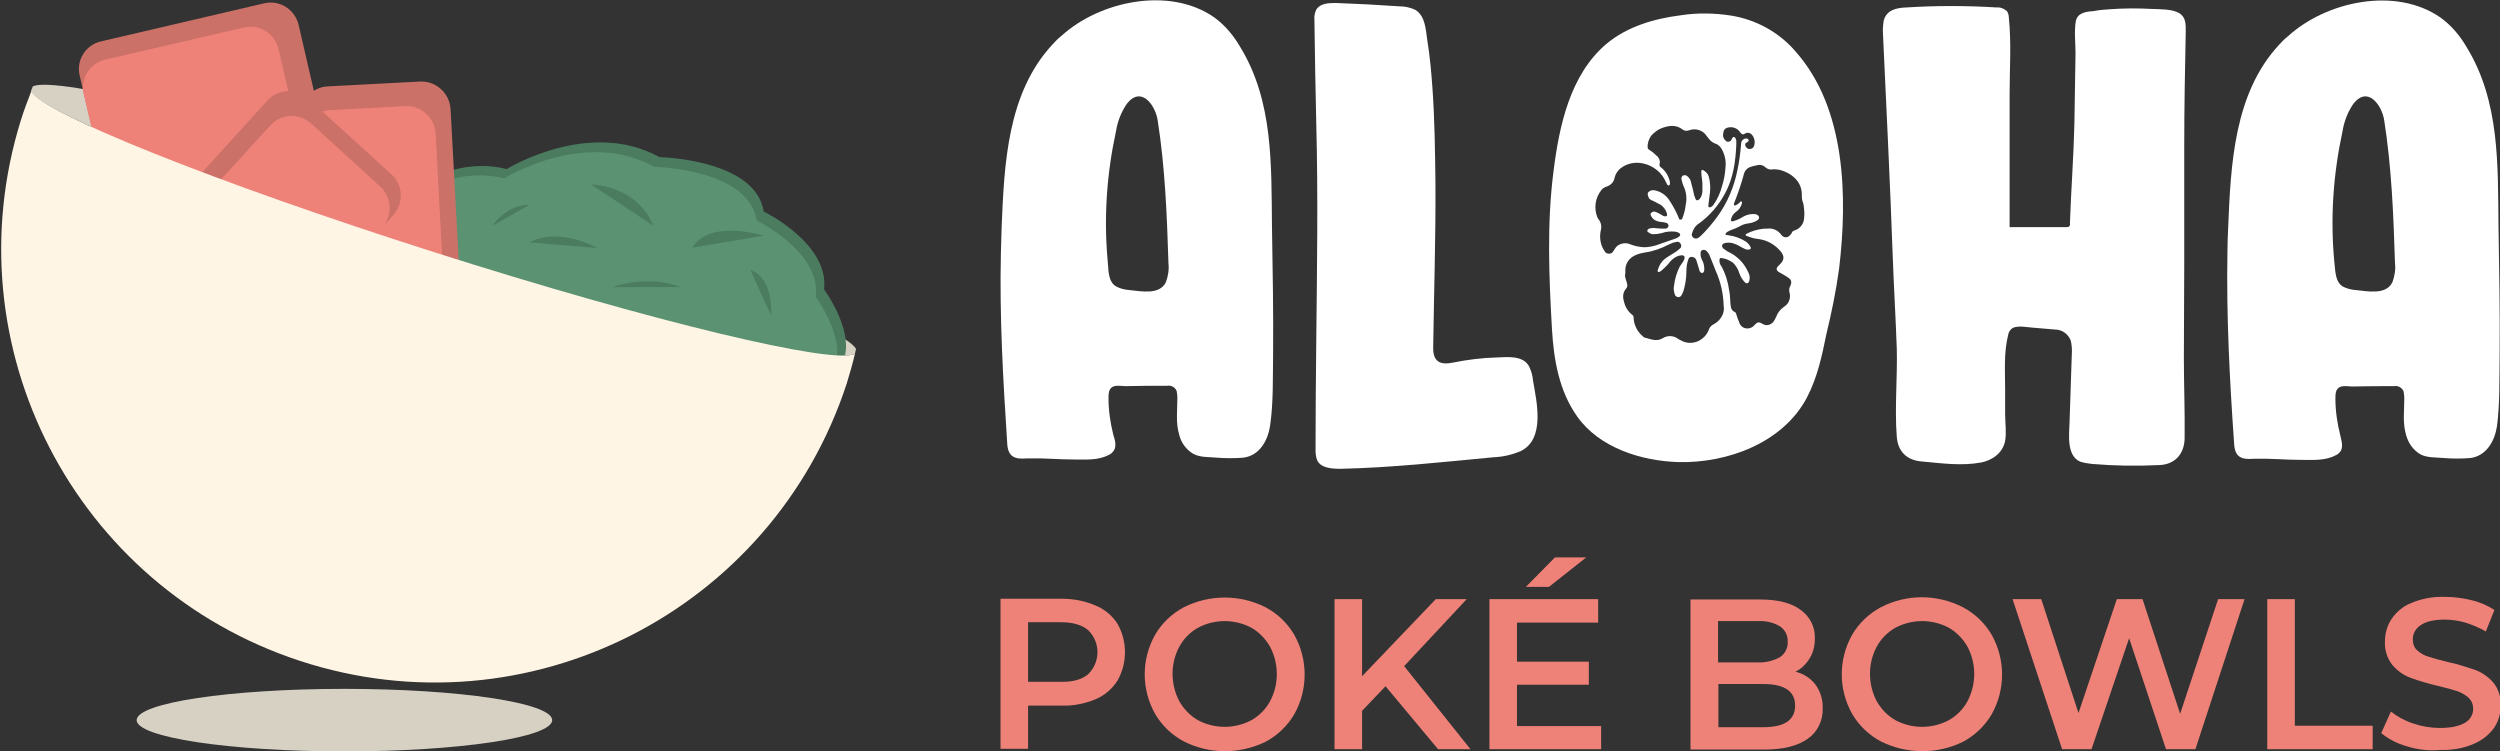 <?xml version="1.0" encoding="utf-8"?>
<!-- Generator: Adobe Illustrator 26.3.1, SVG Export Plug-In . SVG Version: 6.00 Build 0)  -->
<svg version="1.1" id="Calque_1" xmlns="http://www.w3.org/2000/svg" xmlns:xlink="http://www.w3.org/1999/xlink" x="0px" y="0px"
	 viewBox="0 0 671.4 201.8" style="enable-background:new 0 0 671.4 201.8;" xml:space="preserve">
<rect x="0" y="0" width="671.4" height="201.8" fill="#333333" stroke="none"/>
<style type="text/css">
	.st0{fill:#EF8278;}
	.st1{fill:#FFFFFF;}
	.st2{fill:#D7D1C4;}
	.st3{fill:#4B7C60;}
	.st4{fill:#5A9272;}
	.st5{fill:#CB7168;}
	.st6{fill:#FFF5E5;}
</style>
<path class="st0" d="M294.2,162.6c2.4,1,4.5,2.7,5.9,4.9c2.7,4.7,2.7,10.6,0,15.3c-1.4,2.2-3.5,4-5.9,5c-2.9,1.2-6,1.8-9.1,1.7h-9
	v11.6h-7.4v-40.3h16.5C288.3,160.8,291.4,161.4,294.2,162.6z M292.2,181.1c3.3-3.2,3.4-8.4,0.2-11.7c-0.1-0.1-0.1-0.1-0.2-0.2
	c-1.7-1.4-4.1-2.1-7.4-2.1h-8.7v16h8.7C288.1,183.2,290.5,182.5,292.2,181.1L292.2,181.1z"/>
<path class="st0" d="M317.9,199.1c-3.2-1.7-5.9-4.3-7.7-7.4c-3.7-6.6-3.7-14.6,0-21.2c1.8-3.1,4.5-5.7,7.7-7.4
	c6.9-3.5,15.1-3.5,22,0c3.2,1.7,5.9,4.3,7.7,7.4c3.7,6.6,3.7,14.7,0,21.3c-1.8,3.1-4.5,5.7-7.7,7.4
	C332.9,202.6,324.8,202.6,317.9,199.1L317.9,199.1z M336.1,193.4c2.1-1.2,3.8-2.9,5-5.1c2.4-4.5,2.4-10,0-14.6
	c-1.2-2.1-2.9-3.9-5-5.1c-4.5-2.4-9.9-2.4-14.4,0c-2.1,1.2-3.8,2.9-5,5.1c-2.4,4.5-2.4,10,0,14.6c1.2,2.1,2.9,3.9,5,5.1
	C326.2,195.8,331.6,195.8,336.1,193.4z"/>
<path class="st0" d="M372.1,184.3l-6.3,6.6v10.3h-7.4v-40.3h7.4v20.7l19.8-20.7h8.3l-16.8,18l17.8,22.3h-8.7L372.1,184.3z"/>
<path class="st0" d="M430,194.9v6.3h-30v-40.3h29.2v6.3h-21.8v10.5h19.3v6.2h-19.3v11.1H430z M417.6,149.7h8.4l-10,7.9h-6.2
	L417.6,149.7z"/>
<path class="st0" d="M487.6,183.9c1.3,1.8,2,4.1,1.9,6.4c0.1,3.2-1.4,6.3-4,8.1c-2.7,1.9-6.5,2.9-11.6,2.9H454v-40.3h18.7
	c4.7,0,8.4,0.9,10.9,2.8c2.5,1.8,3.9,4.6,3.8,7.7c0,1.9-0.4,3.7-1.4,5.3c-0.9,1.5-2.2,2.8-3.8,3.6
	C484.4,180.9,486.3,182.2,487.6,183.9z M461.4,166.8v11.1H472c2.1,0.1,4.2-0.4,6-1.4c1.4-0.9,2.2-2.5,2.1-4.1
	c0.1-1.7-0.7-3.3-2.1-4.2c-1.8-1.1-3.9-1.5-6-1.4H461.4z M482.1,189.5c0-3.9-2.9-5.8-8.6-5.8h-12v11.6h12
	C479.2,195.3,482.1,193.4,482.1,189.5L482.1,189.5z"/>
<path class="st0" d="M505.1,199.1c-3.2-1.7-5.9-4.3-7.7-7.4c-3.7-6.6-3.7-14.6,0-21.2c1.8-3.1,4.5-5.7,7.7-7.4
	c6.9-3.6,15.1-3.6,22.1,0c3.2,1.7,5.9,4.3,7.7,7.4c3.7,6.6,3.7,14.7,0,21.3c-1.8,3.1-4.5,5.7-7.7,7.4
	C520.3,202.6,512.1,202.6,505.1,199.1L505.1,199.1z M523.4,193.4c2.1-1.2,3.8-2.9,5-5.1c2.4-4.6,2.4-10,0-14.6
	c-1.2-2.1-2.9-3.9-5-5.1c-4.5-2.4-9.9-2.4-14.4,0c-2.1,1.2-3.8,2.9-5,5.1c-2.4,4.5-2.4,10,0,14.6c1.2,2.1,2.9,3.9,5,5.1
	C513.5,195.8,518.9,195.8,523.4,193.4z"/>
<path class="st0" d="M602.8,160.9l-13.2,40.3h-7.9l-9.9-29.8l-10.1,29.8h-7.9l-13.3-40.3h7.7l10,30.6l10.3-30.6h6.9l10.1,30.8
	l10.2-30.8L602.8,160.9z"/>
<path class="st0" d="M608.9,160.9h7.4v34h20.9v6.3h-28.3V160.9z"/>
<path class="st0" d="M646.3,200.4c-2.5-0.7-4.8-1.9-6.8-3.5l2.6-5.8c1.8,1.4,3.8,2.5,6,3.2c2.3,0.8,4.7,1.2,7.2,1.2
	c3,0,5.2-0.5,6.7-1.4c1.4-0.8,2.2-2.2,2.2-3.8c0-1.1-0.4-2.1-1.2-2.9c-0.9-0.8-2-1.4-3.1-1.8c-1.3-0.4-3-0.9-5.2-1.4
	c-2.5-0.6-5-1.3-7.4-2.2c-1.9-0.7-3.5-1.9-4.8-3.4c-1.4-1.8-2.1-4-2-6.3c0-2.2,0.6-4.3,1.8-6.1c1.3-1.9,3.2-3.5,5.4-4.3
	c2.8-1.2,5.8-1.7,8.9-1.6c2.4,0,4.8,0.3,7.2,0.9c2.2,0.5,4.2,1.4,6.1,2.6l-2.3,5.8c-1.7-1-3.6-1.8-5.5-2.4c-1.8-0.5-3.7-0.8-5.5-0.8
	c-2.9,0-5.1,0.5-6.5,1.5c-1.4,0.9-2.2,2.4-2.1,4c0,1.1,0.4,2.1,1.2,2.8c0.9,0.8,2,1.4,3.1,1.7c1.3,0.4,3,0.9,5.1,1.4
	c2.5,0.5,4.9,1.3,7.3,2.1c1.9,0.7,3.6,1.9,4.9,3.4c1.4,1.7,2.1,4,2,6.2c0,2.1-0.6,4.2-1.8,6c-1.4,1.9-3.3,3.4-5.5,4.3
	c-2.8,1.2-5.9,1.7-8.9,1.6C652.2,201.7,649.1,201.3,646.3,200.4z"/>
<path class="st1" d="M465,4.2c-4.5-0.7-9.1-0.8-13.6-0.1c-7.1,0.9-14.4,3-20,7.7c-9.8,8.3-12.7,22.2-14.2,34.3
	c-1.8,14-1.2,28.3-0.4,42.4c0.5,8.2,1.9,16.5,6.8,23.4c6,8.4,17.2,11.9,27.2,12.2c13.2,0.3,28.1-5.2,34.5-17.4
	c2.8-5.4,4-11.1,5.2-17c1.4-5.8,2.6-11.6,3.4-17.5c2.3-19.2,1.9-43.2-11.8-58.5C477.7,8.6,471.6,5.3,465,4.2z M462.8,35.8
	c0-0.7,0.4-1.3,1.1-1.5c1.3-0.4,2.7,0.1,3.4,1.2c0.4,0.5,0.7,0.8,1.3,0.4c0.6-0.4,1.4-0.3,1.9,0.3c0.7,0.8,0.9,1.9,0.6,2.9
	c-0.2,0.7-0.8,1-1.5,0.9c-0.1,0-0.1,0-0.2-0.1c-0.4-0.2-0.7-0.6-0.7-1c-0.1-0.4,0.2-0.5,0.5-0.7s0.5-0.3,0.4-0.6
	c-0.1-0.3-0.5-0.5-0.8-0.4c-0.7,0.1-1.2,0.7-1.2,1.4c-0.2,2.4-0.5,4.8-1,7.1c-0.9,4.5-2.7,8.8-5.4,12.5c-1.4,1.9-2.9,3.7-4.6,5.3
	c-0.2,0.2-0.5,0.4-0.8,0.5c-0.6,0.2-1.2-0.1-1.4-0.7c-0.1-0.2-0.1-0.4,0-0.6c0.3-1.1,0.9-2.1,1.9-2.7c2.9-2.1,5.3-4.9,7-8.1
	c2.2-4.1,2.8-8.5,3-13c0-0.4,0-0.8,0-1.1c-0.1-0.4-0.2-0.9-0.6-1s-0.5,0.4-0.7,0.7c-0.2,0.5-0.8,0.7-1.3,0.5c0,0-0.1,0-0.1-0.1
	C462.9,37.4,462.6,36.6,462.8,35.8L462.8,35.8z M433.3,67.4c-0.3,0.7-1.1,0.9-1.8,0.6c-0.3-0.1-0.5-0.4-0.6-0.6
	c-1.1-1.6-1.4-3.6-1-5.5c0.3-1,0.1-2.2-0.6-3c-0.1-0.2-0.2-0.3-0.3-0.5c-1-2.5-0.6-5.3,1.1-7.4c0.3-0.4,0.7-0.6,1.1-0.8
	c1.2-0.3,2.2-1.2,2.4-2.4c0.2-1,0.8-1.9,1.5-2.5c1.7-1.4,4-1.9,6.2-1.4c2.7,0.6,5,2.4,6.1,5c0.2,0.4,0.4,1,0.8,0.9s0.3-0.8,0.2-1.3
	c-0.4-1.4-1.2-2.7-2.4-3.6c-0.3-0.2-0.4-0.5-0.3-0.8c0.2-0.7,0-1.4-0.5-2c-0.7-0.7-1.4-1.3-2.2-1.8c-0.3-0.2-0.5-0.4-0.5-0.7
	c-0.1-1.1,0.3-2.2,0.9-3.1c0.8-0.9,1.8-1.7,2.9-2.1c1.9-0.7,3.8-1,5.6,0.4c0.5,0.4,1.1,0.4,1.7,0.2c1.8-0.7,3.8,0,4.8,1.6l0.4,0.5
	c0.4,0.6,1,1.1,1.7,1.4c0.7,0.2,1.4,0.7,1.8,1.4c0.9,1.5,1.3,3.3,1.1,5c-0.1,1.7-0.4,3.4-0.9,5c-0.5,1.9-1.3,3.7-2.4,5.2
	c-0.2,0.2-0.4,0.4-0.6,0.5c-0.5,0.2-0.8,0-0.7-0.5c0.1-1.1,0.3-2.1,0.4-3.2c0.2-1.5,0.1-3-0.3-4.5c-0.2-0.7-0.7-1.2-1.3-1.6
	c-0.5-0.3-0.7-0.2-0.7,0.4c0,1.3,0.4,2.6,0.3,3.8c0,0.5,0,0.9,0,1.3c0,0.6-0.2,1.3-0.5,1.8c-0.2,0.3-0.5,0.7-0.9,0.7
	s-0.5-0.5-0.6-0.8c-0.1-0.2-0.1-0.4-0.2-0.5c-0.2-1.1-0.5-2.2-0.8-3.3c-0.1-0.8-0.5-1.5-1.2-2c-0.3-0.2-0.8-0.2-1.1,0
	c-0.3,0.3-0.4,0.6-0.3,1c0.1,0.6,0.3,1.2,0.5,1.7c0.8,1.6,1,3.5,0.6,5.2c-0.1,1.1-0.4,2.2-0.8,3.3c-0.1,0.3-0.2,0.6-0.6,0.6
	s-0.4-0.3-0.5-0.6c-0.7-1.7-1.6-3.3-2.6-4.8c-0.9-1.3-2.3-2.2-3.9-2.5c-0.6-0.1-1.2,0.1-1.6,0.5c-0.4,0.5-0.1,1,0.1,1.5
	c0.1,0.3,0.4,0.5,0.6,0.6c0.7,0.3,1.3,0.6,2,1c1.2,0.5,2,1.6,2.3,2.8c0.1,0.5-0.1,0.6-0.5,0.6c-0.4,0-0.7-0.2-1-0.4
	c-0.5-0.3-1-0.6-1.6-0.8c-0.4-0.2-0.9,0-1.2,0.3c-0.3,0.4,0,0.8,0.2,1.1c0.5,0.8,1.4,1.2,2.4,1.3c0.4,0,0.9,0.1,1.3,0.2
	c0.4,0,0.8,0.4,0.8,0.8c0,0.4-0.4,0.8-0.8,0.8c-0.1,0-0.1,0-0.2,0c-0.7,0-1.5,0-2.2-0.1c-0.5-0.1-1.1-0.1-1.6,0
	c-0.4,0-0.8,0.3-0.9,0.6c-0.1,0.4,0.4,0.5,0.6,0.7c0.3,0.2,0.6,0.3,1,0.3c0.8,0,1.5-0.1,2.3-0.3c1.1-0.4,2.3-0.5,3.5-0.4
	c0.5,0.1,1.2,0.2,1.4,0.7s-0.5,0.8-1,1.1c-0.1,0-0.2,0.1-0.3,0.1c-1.7,0.6-3.4,1.2-5.2,1.8c-1,0.3-2.1,0.5-3.2,0.5
	c-1.3-0.1-2.5-0.3-3.7-0.8c-1.1-0.5-2.4-0.3-3.4,0.4C434,66.3,433.7,66.8,433.3,67.4z M460.2,87.1c-0.6,0.3-1.1,0.8-1.3,1.5
	c-1.1,2.8-4.2,4.2-6.9,3.1c-0.4-0.2-0.8-0.4-1.2-0.6c-1.2-1-2.9-1.1-4.2-0.3c-1.8,1.1-3.4,0.2-5.1-0.2c-0.1,0-0.1-0.1-0.2-0.2
	c-1.6-1.3-2.5-3.1-2.6-5.2c0-0.3-0.1-0.5-0.3-0.6c-0.9-0.7-1.6-1.6-2-2.7c-0.5-1.5-0.9-3,0.3-4.4c0.3-0.3,0.4-0.8,0.3-1.2
	c-0.2-1-0.8-2-0.5-2.9c0-0.4,0-0.6,0-0.9c0-1.5,0.8-2.8,2-3.6c1-0.6,2.1-0.9,3.3-1.1c2.2-0.3,4.4-1.1,6.3-2.1c0.6-0.3,1.3-0.6,2-0.7
	c0.4-0.2,1,0,1.2,0.4c0.3,0.4,0.3,1-0.1,1.3c-0.3,0.3-0.7,0.6-1.1,0.9l-2.4,1.5c-1.1,0.7-1.9,1.7-2.3,2.9c-0.1,0.3-0.4,0.8-0.1,1
	s0.7-0.2,1-0.4c0.8-0.7,1.6-1.5,2.2-2.3c0.6-0.7,1.4-1.3,2.3-1.6c0.5-0.1,1.2-0.3,1.5,0.1s0,1-0.3,1.5c-0.3,0.4-0.6,0.9-0.9,1.3
	c-0.8,1.6-1.3,3.3-1.5,5c-0.2,0.8-0.1,1.7,0.2,2.5c0.1,0.4,0.5,0.7,1,0.7c0.4,0,0.7-0.3,0.9-0.7c0.1-0.3,0.3-0.6,0.4-0.9
	c0.5-1.7,0.8-3.5,0.8-5.3c0-1,0.1-1.9,0.4-2.9c0.2-0.8,0.6-1.1,1.2-1s1,0.5,1.1,1c0.3,0.8,0.5,1.7,0.8,2.6c0.1,0.4,0.4,0.8,0.8,0.7
	s0.5-0.5,0.5-0.9c0-0.1,0-0.2,0-0.2c0-0.8-0.2-1.7-0.6-2.4c-0.3-0.5-0.4-1.1-0.4-1.6c0-0.4,0-0.8,0.4-1c0.4-0.2,0.9-0.1,1.2,0.2
	c0.4,0.4,0.7,0.8,0.9,1.4c0.5,1.3,1.1,2.6,1.6,4c1.3,2.9,2,6,2.1,9.2C463.3,84.1,462.1,86.1,460.2,87.1L460.2,87.1z M484.5,58.7
	c-0.1,1.5-1.2,2.8-2.6,3.2c-0.3,0.1-0.6,0.3-0.7,0.6c-0.1,0.3-0.3,0.5-0.5,0.7c-0.5,0.6-1.4,0.7-2,0.2c-0.1-0.1-0.2-0.2-0.3-0.3
	c-0.8-1.2-2.3-1.9-3.7-1.7c-0.6,0-1.1,0-1.6,0.1c-1.4,0.2-2.7,0.6-3.9,1.2c-0.1,0.1-0.4,0.2-0.4,0.4s0.2,0.2,0.4,0.3
	c1,0.4,2,0.7,3.1,0.8c2.3,0.3,4.4,1.5,5.9,3.3c1.1,1.3,1,2.4-0.3,3.6l-0.3,0.3c-0.7,0.7-0.6,1.2,0.2,1.7s1.5,0.8,2.2,1.3
	c1.1,0.7,1.3,1.2,0.8,2.4c-0.3,0.5-0.4,1.2-0.2,1.8c0.4,1.5-0.2,3-1.5,3.8c-1,0.7-1.7,1.6-2.1,2.7c-0.2,0.5-0.5,1-0.8,1.4
	c-0.7,0.8-1.9,1.1-2.8,0.5c-1-0.6-1.4-0.6-2.2,0.3c0,0-0.1,0.1-0.1,0.1c-0.9,1-2.5,1.1-3.4,0.2c-0.3-0.3-0.5-0.6-0.6-1
	c-0.3-0.7-0.6-1.4-0.8-2.2c-0.1-0.2-0.1-0.5-0.4-0.6c-0.7-0.3-1.1-1-1.1-1.7c-0.2-1.3-0.1-2.7-0.4-4c-0.3-2.3-1-4.6-2.1-6.6
	c-0.4-0.5-0.6-1.1-0.5-1.8c0-0.3,0.2-0.5,0.5-0.4c1,0.1,2,0.5,2.9,1.1c1,0.8,1.6,1.9,2,3.2c0.3,0.8,0.8,1.6,1.4,2.2
	c0.5,0.5,1,0.3,1.2-0.4c0.2-0.8,0.1-1.6-0.3-2.3c-1-2.3-2.8-4.2-5-5.3c-0.5-0.2-0.9-0.5-1.3-0.8c-0.4-0.2-0.8-0.6-0.7-1.1
	s0.6-0.6,1.1-0.7c0.8-0.1,1.6,0,2.3,0.3c0.9,0.3,1.7,0.9,2.6,1.3c0.4,0.2,0.8,0.3,1.3,0.2c0.4-0.1,0.5-0.3,0.3-0.7
	c-0.3-0.6-0.7-1-1.2-1.4c-1.4-0.9-3-1.5-4.6-1.7c-0.3-0.1-0.9,0-0.9-0.3s0.4-0.6,0.8-0.8s0.6-0.3,0.9-0.4c0.6-0.2,1.3-0.5,1.9-0.8
	c0.8-0.5,1.6-0.8,2.5-0.9c0.8-0.1,1.5-0.3,2.2-0.7c0.4-0.2,0.8-0.5,0.7-1s-0.6-0.7-1-0.8c-1.1-0.1-2.1,0.1-3.1,0.6
	c-0.9,0.6-1.8,1-2.8,1.3c-0.6,0.1-0.7,0-0.6-0.6c0.2-0.7,0.6-1.4,1.3-1.9c0.8-0.5,1.3-1.3,1.6-2.2c0-0.2,0.1-0.5-0.1-0.6
	s-0.4,0.1-0.5,0.3c-0.3,0.3-0.6,0.5-1,0.7c-0.2,0.1-0.4,0.1-0.5,0c-0.1-0.2,0-0.3,0-0.5c1-2.5,1.9-5.1,2.6-7.7
	c0.2-1,0.9-1.8,1.9-2.1c0.5-0.2,1.1-0.3,1.6-0.4c0.9-0.3,1.8,0,2.4,0.6c0.5,0.4,1.1,0.6,1.7,0.5c0.7-0.1,1.3,0,2,0.1
	c2.8,0.7,6.2,2.9,6,7c0,0.7,0.1,1.4,0.4,2C484.5,55.9,484.7,57.3,484.5,58.7z"/>
<path class="st1" d="M268.8,67.9c0.1-2.3,0.1-4.6,0.2-6.9c0.7-16.9,1.5-35.9,13.6-49c0.8-0.9,1.6-1.7,2.5-2.4
	c10.2-9.3,28.9-13.3,40.9-5c2.9,2.1,5.2,4.8,7,7.9c9,14.6,8.4,31.8,8.6,48.3c0.2,11.5,0.4,23.1,0.3,34.6c-0.1,6.2,0.1,12.7-0.8,18.9
	c-0.6,4-2.8,8-7.1,8.6c-2.4,0.2-4.9,0.2-7.3,0c-2-0.2-4.3,0-6.2-1c-1.9-1.1-3.3-3-3.8-5.1c-1-3.3-0.5-6.6-0.5-10
	c0-0.6-0.1-1.2-0.2-1.8c-0.4-1-1.5-1.6-2.5-1.4c-3.7,0-7.5,0-11.2,0.1c-1,0-2.3-0.3-3.3,0.1c-1.3,0.5-1.3,2-1.3,3.2
	c0,3.3,0.5,6.6,1.3,9.8c0.4,1.3,0.9,2.8,0.2,4.1c-0.4,0.6-0.9,1.1-1.5,1.3c-2.8,1.5-6.3,1.2-9.4,1.2c-4,0-8-0.4-12-0.3h-0.5
	c-3.3,0.3-5.1-0.4-5.3-4C269.4,102.1,268.4,85,268.8,67.9z M299.7,76.9c1.1,0.6,2.3,0.9,3.6,1c3.1,0.3,8.1,1.4,9.8-2.1
	c0.6-1.6,0.9-3.4,0.7-5.1c-0.4-12.8-0.9-25.7-2.9-38.4c-0.6-4-4.4-9.4-8.3-4.4c-1.5,2.2-2.5,4.8-2.9,7.4c-2.5,11.5-3.3,23.3-2.2,35
	C297.7,73.7,297.9,75.8,299.7,76.9L299.7,76.9z"/>
<path class="st1" d="M598.2,67.9c0-2.3,0.1-4.6,0.2-6.9c0.7-16.9,1.6-35.9,13.6-48.9c0.8-0.9,1.6-1.7,2.5-2.4
	c10.2-9.3,28.8-13.4,40.9-5c2.9,2.1,5.2,4.8,7,7.9c9,14.6,8.4,31.8,8.6,48.3c0.2,11.5,0.4,23.1,0.3,34.6c-0.1,6.2,0.1,12.7-0.7,18.9
	c-0.6,4-2.8,8-7.1,8.6c-2.4,0.2-4.8,0.2-7.3,0c-2-0.2-4.3,0-6.2-1c-1.9-1.1-3.2-3-3.8-5.1c-1-3.3-0.5-6.6-0.5-10
	c0-0.6-0.1-1.2-0.2-1.8c-0.4-1-1.5-1.6-2.5-1.4c-3.7,0-7.5,0-11.2,0.1c-1,0-2.3-0.3-3.3,0.1c-1.3,0.5-1.3,2-1.3,3.2
	c0,3.3,0.5,6.6,1.3,9.8c0.3,1.3,0.8,2.8,0.2,4.1c-0.4,0.6-0.9,1.1-1.5,1.3c-2.8,1.5-6.3,1.2-9.4,1.2c-4,0-8-0.4-12-0.3h-0.5
	c-3.3,0.3-5.1-0.4-5.3-4C598.8,102.1,597.9,85,598.2,67.9z M629.1,76.9c1.1,0.6,2.3,0.9,3.6,1c3.1,0.3,8.1,1.4,9.8-2.1
	c0.6-1.6,0.9-3.4,0.7-5.1c-0.4-12.8-0.9-25.7-2.9-38.4c-0.6-4-4.4-9.4-8.3-4.4c-1.5,2.2-2.5,4.8-2.9,7.4c-2.5,11.5-3.3,23.3-2.2,35
	C627.2,73.7,627.4,75.8,629.1,76.9L629.1,76.9z"/>
<path class="st1" d="M353.5,91.2c0.2-19.3,0.5-38.6,0-57.9c-0.2-9.3-0.4-18.7-0.5-28c-0.1-0.9,0.1-1.9,0.5-2.7
	c1-1.7,3.3-1.8,5.2-1.8c5.7,0.2,11.4,0.5,17.1,0.9c1.5,0,3,0.3,4.4,1c2.6,1.7,2.7,5.3,3.1,8c0.7,4.3,1.1,8.7,1.4,13
	c0.6,8.4,0.7,16.9,0.8,25.3c0.1,14.7-0.4,29.4-0.6,44.2c-0.1,3.8,1.7,4.9,5.2,4.2c3.9-0.8,7.9-1.3,11.9-1.4c2.9-0.1,6.9-0.6,8.6,2.3
	c0.6,1.2,1,2.5,1.1,3.9c1,5.7,3.3,15.6-3.2,18.9c-2.3,1-4.8,1.6-7.4,1.7c-13.7,1.3-27.4,2.8-41.1,3.1c-2.4,0-5.4-0.2-6.3-2.4
	c-0.3-0.8-0.4-1.7-0.4-2.6C353.3,111,353.4,101.1,353.5,91.2z"/>
<path class="st1" d="M566.4,2.5c3.9-0.3,7.7-0.3,11.6-0.1c2.1,0.1,5.3,0,7.2,1.1s1.8,3.1,1.8,4.9c-0.2,10.2-0.4,20.5-0.4,30.7
	c0,10.5,0,21,0,31.5c0,8.6-0.1,17.1-0.1,25.6c0,7.2,0.3,14.4,0.2,21.6c-0.1,4.2-2.7,7-6.9,7.1c-6,0.3-11.9,0.2-17.9-0.3
	c-1.1-0.1-2.2-0.3-3.2-0.6c-3.8-1.6-3-7.4-2.9-10.7l0.6-18.1c0.1-1.3,0-2.6-0.3-3.8c-0.7-1.7-2.3-2.9-4.2-2.9L546,88
	c-1.6-0.1-3.8-0.6-5.3,0c-0.8,0.4-1.3,1.2-1.4,2c-1.2,4.8-0.8,9.8-0.8,14.7v6.6c0,2.2,0.4,4.9,0,7.1c-0.6,3.2-3.4,5.2-6.4,5.8
	c-5.4,1-10.8,0.2-16.3-0.3c-3.8-0.4-6.1-2.7-6.4-6.6c-0.6-7.8,0.2-15.9,0-23.7c-0.3-8.4-0.8-16.8-1.1-25.1
	c-0.7-19.8-1.7-39.5-2.6-59.3c-0.1-1.2,0-2.5,0.2-3.7c0.8-2.9,3.5-3.4,6.1-3.5c8-0.5,16.1-0.5,24.2,0c1-0.1,2,0.3,2.8,1
	c0.3,0.5,0.5,1.1,0.5,1.8c0.7,6.8,0.2,13.7,0.2,20.5c0,2.4,0,35.7,0,35.7h15.2c0.3,0,0.6,0,0.8-0.2c0.2-0.2,0.3-0.5,0.2-0.8
	c0.3-9,1-17.9,1.2-26.8c0.1-6.3,0.2-12.6,0.3-18.9c0-2.7-0.4-6.1,0.1-8.7c0.5-2.2,2.8-2.5,4.7-2.6C563.6,2.7,565,2.6,566.4,2.5z"/>
<ellipse class="st2" cx="92.5" cy="193.4" rx="55.8" ry="8.4"/>
<path class="st2" d="M229.9,93.7l-0.3,1.3c-5.4,3.1-54.5-8.7-113.1-27.4S11,30.2,8.3,24.5c0.2-0.4,0.3-0.9,0.5-1.3
	c6-2.9,54.8,8.9,113,27.5S226.7,87.9,229.9,93.7z"/>
<path class="st3" d="M96,66.5c0,0,16.2-26.9,40.1-21.1c0,0,22.1-13.7,41-3.2c0,0,25.8,0.5,28,14.6c0,0,17.7,8.6,16.2,20.9
	c0,0,10.9,14.8,3.1,22.1L96,66.5z"/>
<path class="st4" d="M96,68.6c0,0,15.9-26.4,39.4-20.7c0,0,21.7-13.5,40.3-3.1c0,0,25.4,0.5,27.5,14.4c0,0,17.4,8.4,15.9,20.6
	c0,0,10.7,14.5,3,21.7L96,68.6z"/>
<path class="st5" d="M27.2,11.1L70.9,0.9c4.2-1,8.3,1.6,9.3,5.8L87,36.1c1,4.2-1.6,8.3-5.8,9.3L37.5,55.5c-4.2,1-8.3-1.6-9.3-5.8
	l-6.8-29.4C20.4,16.2,23,12,27.2,11.1z"/>
<path class="st0" d="M28.3,16l37.2-8.6c4.2-1,8.3,1.6,9.3,5.8l5.7,24.5c1,4.2-1.6,8.3-5.8,9.3l-37.2,8.6c-4.2,1-8.3-1.6-9.3-5.8
	l-5.7-24.5C21.5,21.1,24.1,17,28.3,16z"/>
<path class="st5" d="M88,23.2l24.8-1.3c4.3-0.2,7.9,3.1,8.2,7.3l2.3,42.7c0.2,4.3-3.1,7.9-7.3,8.2l-24.8,1.3
	c-4.3,0.2-7.9-3.1-8.2-7.3l-2.3-42.7C80.5,27.1,83.7,23.4,88,23.2z"/>
<path class="st0" d="M88.4,29.6l20.4-1.1c4.3-0.2,7.9,3.1,8.2,7.3l1.9,36.2c0.2,4.3-3.1,7.9-7.3,8.2l-20.4,1.1
	c-4.3,0.2-7.9-3.1-8.2-7.3L81,37.8C80.8,33.5,84.1,29.9,88.4,29.6z"/>
<path class="st5" d="M55.1,45.4L71.8,27c2.9-3.2,7.8-3.4,11-0.5l22.3,20.3c3.2,2.9,3.4,7.8,0.5,11L88.8,76.2
	c-2.9,3.2-7.8,3.4-11,0.5L55.6,56.4C52.4,53.5,52.2,48.6,55.1,45.4z"/>
<path class="st0" d="M58.8,48.8l13.8-15.1c2.9-3.2,7.8-3.4,11-0.5l18.5,16.9c3.2,2.9,3.4,7.8,0.5,11L88.8,76.2
	c-2.9,3.2-7.8,3.4-11,0.5L59.3,59.8C56.1,56.9,55.9,52,58.8,48.8z"/>
<path class="st6" d="M229.6,95c-0.6,2.7-1.4,5.3-2.2,8c-20,61.1-85.7,94.5-146.8,74.5c-60.5-19.8-93.9-84.4-75-145.2
	c0.8-2.6,1.8-5.2,2.8-7.8C11,30.2,57.8,49,116.5,67.7S224.2,98.1,229.6,95z"/>
<path class="st3" d="M132.3,60.6c0,0,3.5-5.6,9.9-5.6"/>
<path class="st3" d="M164.5,77.1c0,0,9-3.5,18.4,0"/>
<path class="st3" d="M207.1,84.7c0,0,0.8-10.1-5.6-12.2"/>
<path class="st3" d="M205.1,63.3c0,0-14.4-4.6-19.2,3.2"/>
<path class="st3" d="M175.4,60.6c0,0-3.1-10.1-16.7-11.1"/>
<path class="st3" d="M160.4,66.6c0,0-10.1-5.8-18.2-1.5"/>
</svg>
